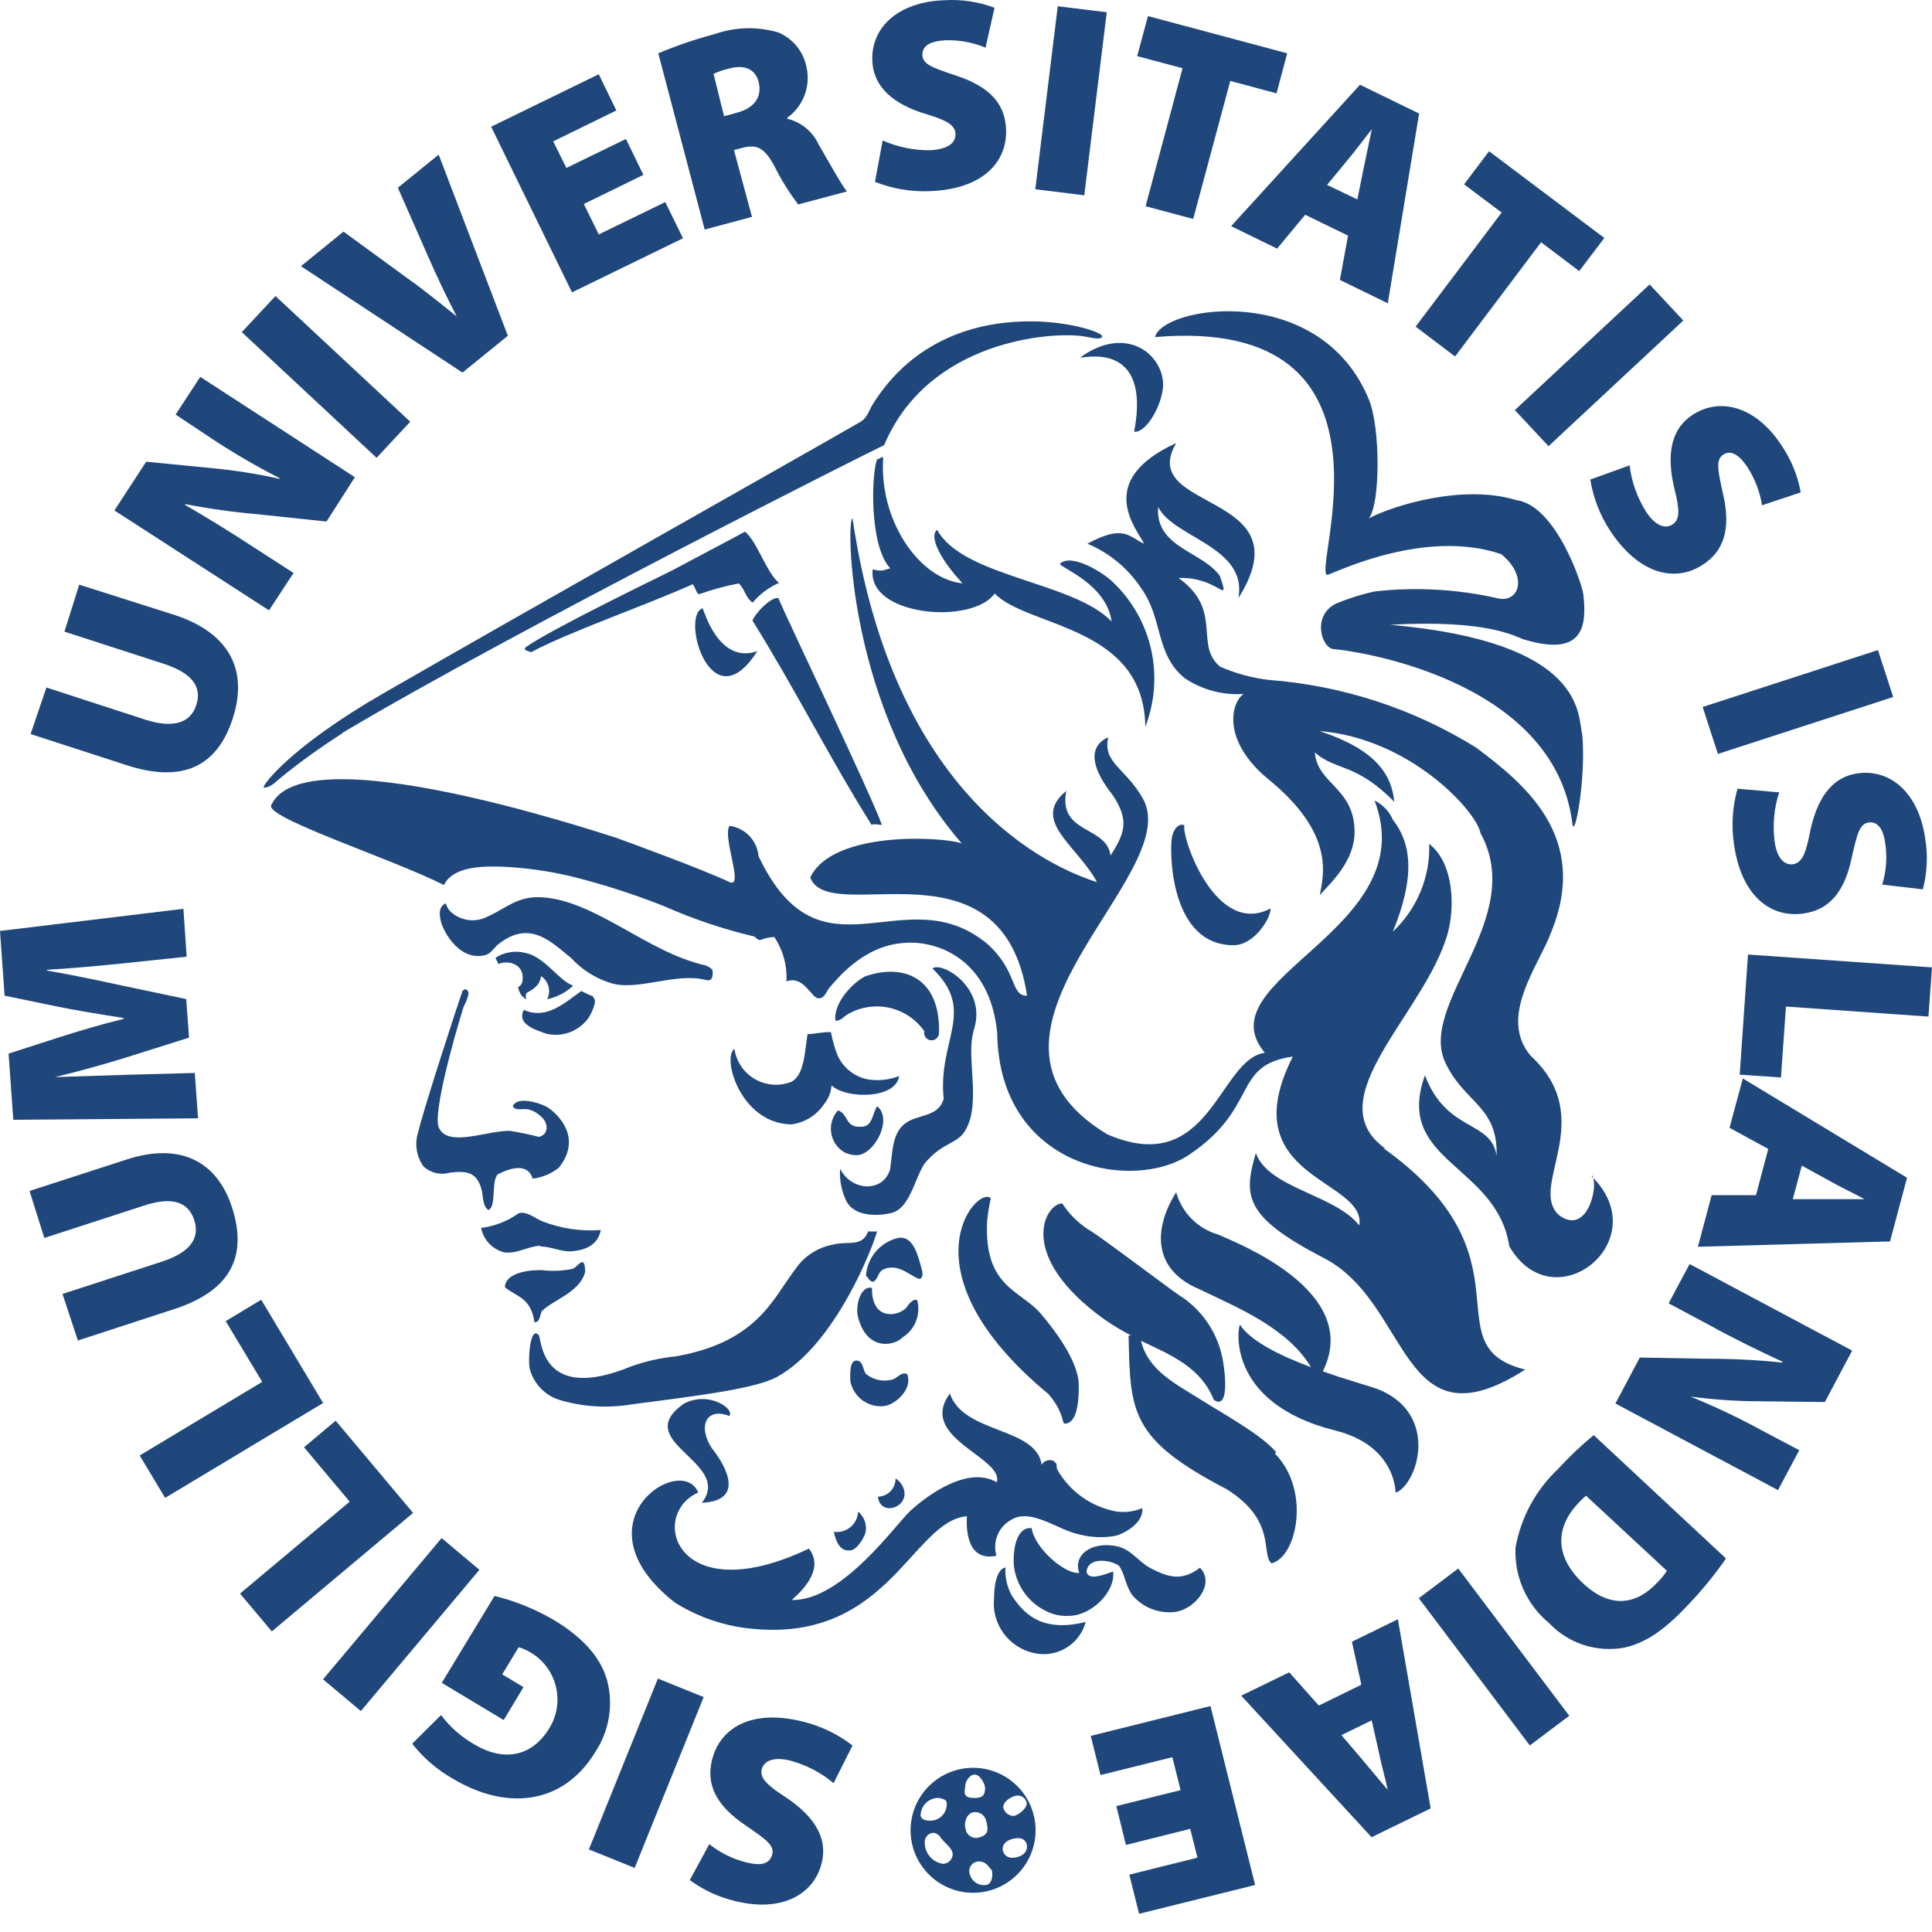 <svg width="500" height="500" viewBox="0 0 500 500" fill="none" xmlns="http://www.w3.org/2000/svg">
<g clip-path="url(#clip0)">
<path d="M201.469 154.903C203.649 160.065 225.299 205.381 228.244 213.487C227.441 213.487 226.101 213.104 225.566 213.487C214.779 196.318 205.485 177.809 194.737 160.6C195.31 158.918 199.632 154.176 201.622 154.826" fill="#1F477B"/>
<path d="M306.494 213.685C305.921 217.243 314.794 242.557 328.832 235.1C328.832 237.893 324.434 244.622 319.269 244.622C303.128 244.622 302.822 221.678 303.166 217.854C303.166 216.057 304.315 212.844 306.494 213.532" fill="#1F477B"/>
<path d="M239.294 266.991C237.159 263.869 233.924 261.671 230.234 260.834C226.546 259.996 222.676 260.584 219.404 262.479C218.294 263.129 217.644 264.2 216.229 264.162C215.579 259.61 220.704 254.296 223.879 252.69C234.091 249.132 243.54 253.263 243.004 267.603C242.922 268.11 242.644 268.565 242.228 268.865C241.812 269.166 241.293 269.29 240.785 269.209C240.278 269.128 239.824 268.849 239.522 268.432C239.222 268.016 239.097 267.498 239.179 266.991" fill="#1F477B"/>
<path d="M148.372 255.044C146.489 256.834 144.145 258.066 141.602 258.6C142.12 257.587 142.246 256.418 141.957 255.318C141.667 254.218 140.983 253.262 140.033 252.634C139.613 255.312 137.738 256.077 136.208 257.032C136.03 257.566 136.03 258.143 136.208 258.676C134.64 257.529 134.755 257.415 134.028 255.541C134.389 255.346 134.692 255.06 134.907 254.71C135.122 254.362 135.241 253.962 135.252 253.553C135.635 249.728 131.924 248.313 128.903 249.499C128.903 248.963 128.329 248.351 128.252 247.854C129.376 247.138 130.633 246.657 131.948 246.441C133.263 246.224 134.608 246.275 135.902 246.593C141.028 247.625 144.394 253.591 148.219 255.044" fill="#1F477B"/>
<path d="M153.338 257.765C154.065 258.799 154.065 258.837 153.874 259.869C153.543 261.063 153.054 262.207 152.419 263.272C151.232 264.997 149.556 266.326 147.607 267.09C145.657 267.853 143.523 268.015 141.48 267.554C139.109 266.713 133.486 265.146 135.59 261.36C141.633 264.113 146.644 259.066 150.469 256.465C151.379 256.993 152.341 257.428 153.338 257.765Z" fill="#1F477B"/>
<path d="M232.678 278.49C231.951 284.456 218.985 284.494 215.199 280.9C215.076 282.665 214.407 284.349 213.285 285.718C212.331 287.162 211.074 288.381 209.6 289.293C208.128 290.204 206.475 290.785 204.756 290.996C191.637 290.728 186.778 273.71 190.068 271.454C190.307 273.079 190.913 274.628 191.838 275.985C192.763 277.343 193.984 278.472 195.409 279.29C196.834 280.106 198.426 280.59 200.065 280.703C201.703 280.816 203.347 280.557 204.871 279.944C208.237 278.107 208.275 271.837 209.001 267.629C210.724 267.629 213.209 266.979 215.046 267.132C215.432 269.125 215.982 271.081 216.69 272.984C217.388 274.596 218.466 276.013 219.832 277.119C221.197 278.225 222.809 278.984 224.531 279.332C227.274 279.781 230.085 279.491 232.678 278.49Z" fill="#1F477B"/>
<path d="M216.875 287.36C219.668 288.354 218.634 291.834 222.803 291.604C225.901 291.604 225.634 288.393 227.01 286.29C231.104 289.616 226.399 298.603 221.962 298.947C220.696 299.009 219.438 298.718 218.328 298.106C217.454 297.554 216.712 296.818 216.153 295.947C215.594 295.078 215.232 294.097 215.094 293.072C214.956 292.047 215.043 291.006 215.35 290.019C215.659 289.032 216.178 288.125 216.875 287.36Z" fill="#1F477B"/>
<path d="M256.39 310.275C255.96 312.165 255.654 314.081 255.471 316.012C254.591 333.372 264.193 333.716 269.624 340.294C271.957 343.085 279.072 351.766 279.187 358.382C279.187 361.135 279.187 368.325 275.591 368.44C274.71 368.44 275.591 365.762 271.346 360.791C232.828 328.899 252.871 306.719 256.39 310.084" fill="#1F477B"/>
<path d="M238.226 330.994C236.275 330.994 232.718 326.521 228.51 328.585C227.249 329.197 227.401 330.765 226.063 331.722C225.029 331.722 224.762 330.726 224.112 330.153C224.269 327.838 225.169 325.634 226.678 323.871C228.187 322.107 230.225 320.876 232.488 320.363C236.313 319.751 237.538 324.838 238.418 328.012C238.685 329.006 239.068 330.344 238.226 330.879" fill="#1F477B"/>
<path d="M225.674 333.165C225.444 341.846 232.368 340.813 234.585 338.404C235.657 336.797 236.651 336.071 237.378 336.491C237.856 338.296 237.743 340.206 237.054 341.94C236.366 343.675 235.138 345.143 233.553 346.128C231.679 348.194 224.488 349.953 222.078 340.966C221.199 337.716 222.919 332.591 225.597 333.318" fill="#1F477B"/>
<path d="M224.071 355.551C225.043 356.351 226.197 356.9 227.431 357.146C228.665 357.393 229.941 357.331 231.146 356.968C232.371 356.509 233.174 355.054 234.741 355.551C236.31 359.109 232.218 363.2 229.119 363.85C227.059 364.162 224.957 363.656 223.265 362.443C221.572 361.228 220.419 359.4 220.054 357.35C220.054 355.821 219.787 352.149 221.584 352.11C223.382 352.072 223.266 354.366 224.071 355.551Z" fill="#1F477B"/>
<path d="M330.328 375.919C326.809 371.484 316.251 365.709 310.897 362.306C304.126 358.062 297.126 354.657 295.29 347.01C303.4 350.834 310.782 353.931 314.147 362.306C318.624 365.288 316.825 352.86 316.137 350.451C314.599 344.101 310.629 338.609 305.082 335.154C301.257 332.478 285.231 320.394 282.553 318.75C279.469 316.944 276.85 314.443 274.903 311.446C270.504 311.446 262.778 324.906 285.766 341.426C288.004 342.982 290.343 344.387 292.766 345.632H292.078C292.499 365.479 292.422 372.401 317.59 385.479C330.557 393.74 326.196 402.076 329.065 404.6C335.797 402.841 339.201 385.479 329.906 376.149" fill="#1F477B"/>
<path d="M188.801 366.474C182.834 364.065 180.425 369.113 184.288 374.887C186.391 377.449 194.079 388.347 181.649 388.922C189.872 378.328 162.753 373.166 177.059 363.224C178.631 362.406 180.388 362.012 182.159 362.078C183.928 362.146 185.651 362.672 187.156 363.606C187.999 364.141 189.413 365.326 188.801 366.474Z" fill="#1F477B"/>
<path d="M272.953 378.485C273.679 378.485 273.335 379.824 273.641 380.359C275.247 383.169 277.449 385.596 280.091 387.465C282.735 389.334 285.756 390.603 288.941 391.181C291.21 391.491 293.522 391.188 295.635 390.301C296.018 394.125 291.044 396.841 288.788 397.453C285.704 398.025 282.532 397.921 279.493 397.147C273.794 396.076 266.947 390.149 261.707 393.322C260.103 394.2 258.847 395.601 258.151 397.293C257.454 398.984 257.36 400.862 257.882 402.615C250.232 404.259 250.041 395.769 250.232 392.404C235.621 393.628 229.463 427.319 190.754 421.009C185.053 419.963 179.601 417.849 174.688 414.775C148.297 394.087 176.372 375.732 180.694 386.249C167.613 392.175 175.109 417.109 209.343 400.779C213.168 405.712 208.463 410.951 204.906 414.087C218.065 414.316 231.949 394.24 235.812 390.799C240.478 386.631 250.615 379.326 257.959 383.609C259.909 377.185 237.304 372.137 245.834 360.665C249.391 371.143 268.134 369.231 269.587 379.059C269.749 378.784 269.963 378.543 270.218 378.351C270.474 378.159 270.765 378.021 271.075 377.941C271.384 377.863 271.706 377.847 272.022 377.896C272.338 377.943 272.641 378.051 272.915 378.218" fill="#1F477B"/>
<path d="M231.759 382.618C232.371 382.99 232.893 383.49 233.288 384.084C233.685 384.679 233.947 385.353 234.054 386.059C234.666 390.457 227.704 392.331 227.207 387.321C227.818 387.316 228.419 387.19 228.979 386.95C229.54 386.71 230.046 386.362 230.469 385.924C230.894 385.485 231.225 384.968 231.447 384.4C231.669 383.832 231.775 383.226 231.759 382.618Z" fill="#1F477B"/>
<path d="M266.95 395.353C267.791 400.897 275.862 407.551 279.304 407.054C277.699 402.579 282.212 398.947 288.676 400.094C292.807 400.821 294.681 404.34 297.971 405.946C301.796 407.896 305.621 409.54 310.554 405.716C314.687 409.96 309.101 416.691 303.9 417.188C301.879 417.4 299.838 417.118 297.953 416.365C296.068 415.612 294.393 414.412 293.075 412.866C291.2 410.304 291.162 407.399 289.594 405.219C287.49 403.728 281.715 402.771 281.179 406.71C281.6 409.234 285.846 407.475 288.065 406.71C288.753 411.91 282.479 418.182 276.59 418.182C275.3 418.259 274.006 418.116 272.765 417.762C270.015 416.897 267.574 415.257 265.735 413.038C263.896 410.821 262.737 408.118 262.399 405.257C262.054 401.05 263.049 395.238 266.835 395.468" fill="#1F477B"/>
<path d="M222.113 391.231C222.781 391.794 223.309 392.506 223.654 393.31C224 394.113 224.153 394.985 224.101 395.859C224.101 397.541 221.846 400.944 220.276 401.212C217.675 401.632 216.451 399.529 215.801 396.432C216.562 396.54 217.335 396.487 218.074 396.278C218.812 396.069 219.497 395.707 220.088 395.218C220.679 394.729 221.16 394.121 221.503 393.435C221.844 392.749 222.04 391.997 222.075 391.231" fill="#1F477B"/>
<path d="M260.21 405.646C260.059 408.187 260.629 410.719 261.856 412.95C264.647 417.079 269.124 422.74 280.981 419.756C280.231 422.557 278.428 424.962 275.947 426.466C273.466 427.969 270.501 428.456 267.669 427.825C264.468 427.16 261.628 425.326 259.704 422.682C257.782 420.038 256.912 416.774 257.266 413.524C257.266 411.228 257.687 406.104 260.249 405.646" fill="#1F477B"/>
<path d="M195.996 168.512C184.024 187.365 176.029 159.334 181.843 157.422C182.11 157.766 185.974 172.069 195.996 168.512Z" fill="#1F477B"/>
<path d="M126.262 313.185C128.633 312.612 126.989 305.538 128.863 303.894C131.54 302.516 136.513 300.643 137.852 305.041C140.343 304.732 142.699 303.74 144.66 302.172C151.546 293.454 142.556 286.876 141.256 286.341C139.19 285.232 133.606 283.703 132.726 286.341C133.453 287.641 135.557 286.724 137.048 287.182C138.576 287.665 139.914 288.615 140.873 289.897C141.906 291.465 141.677 293.722 139.458 294.219C136.937 293.563 134.384 293.04 131.808 292.65C125.841 292.65 115.858 297.01 113.563 291.809C111.995 288.253 117.388 268.865 119.912 260.757C120.333 259.61 122.36 256.399 120.371 256.016C120.065 256.016 119.989 256.322 119.721 256.399C118.344 260.222 109.241 288.253 108.246 292.957C107.75 294.459 107.619 296.059 107.866 297.621C108.112 299.184 108.727 300.666 109.661 301.943C110.571 302.759 111.675 303.326 112.866 303.594C114.058 303.862 115.299 303.821 116.47 303.474C120.907 302.937 123.202 303.474 124.464 307.297C125.153 309.209 124.694 311.924 126.377 313.147" fill="#1F477B"/>
<path d="M224.754 318.554C223.072 322.953 219.706 321.041 215.537 322.112C213.587 322.471 211.726 323.213 210.066 324.297C208.404 325.379 206.975 326.782 205.859 328.421C200.007 336.069 196.029 347.312 174.915 351.022C171.001 351.41 167.149 352.271 163.44 353.584C139.687 363.374 140.222 346.356 139.419 345.515C137.009 342.876 136.589 352.972 137.162 354.463C137.683 356.304 138.655 357.985 139.991 359.354C141.327 360.724 142.985 361.737 144.812 362.303C150.776 364.087 157.068 364.491 163.21 363.488C177.707 361.538 194.881 359.663 200.963 356.413C216.263 348.115 226.093 322.226 226.974 318.707H224.525" fill="#1F477B"/>
<path d="M139.959 339.626C142.56 336.568 149.981 334.693 151.434 329.187C151.434 328.728 151.434 326.396 150.554 326.663C149.675 326.931 149.331 327.887 148.182 328.384C145.502 328.926 142.75 329.029 140.036 328.69C135.599 328.69 130.779 329.799 130.665 333.125C133.686 335.687 137.396 335.725 138.314 342.188C139.691 342.188 139.691 340.659 140.112 339.626" fill="#1F477B"/>
<path d="M139.687 322.576C142.633 322.576 145.272 324.029 147.835 323.838C150.397 323.647 154.643 322.844 155.485 318.331C150.371 318.721 145.235 317.963 140.452 316.113C138.464 315.349 136.398 313.399 134.256 313.972C131.372 316.034 128.02 317.349 124.502 317.796C124.799 319.275 125.499 320.644 126.525 321.751C127.551 322.859 128.863 323.66 130.316 324.068C133.568 324.679 136.551 322.538 139.84 322.385" fill="#1F477B"/>
<path d="M201.543 150.809C198.215 147.903 196.112 140.446 192.822 137.578C190.985 138.649 175.418 146.794 173.697 147.75C169.872 149.662 142.217 163.047 136.097 167.482C135.179 168.209 136.785 168.553 137.474 168.782C146.463 163.85 167.5 156.507 179.204 151.229C179.74 151.229 180.237 153.984 181.041 153.754C184.341 152.571 187.731 151.65 191.176 151C192.746 152.34 192.937 154.825 194.81 155.934C196.669 153.707 199.028 151.951 201.696 150.809" fill="#1F477B"/>
<path d="M293.378 111.694C296.324 112.421 300.76 105.193 301.028 99.725C301.028 91.579 291.351 83.931 279.532 92.535C279.953 92.841 298.046 87.679 293.532 111.656" fill="#1F477B"/>
<path d="M296.4 188.1C298.881 181.725 299.406 174.754 297.907 168.079C296.409 161.404 292.953 155.328 287.984 150.625C285.804 148.406 277.313 142.976 274.291 145.921C274.75 147.106 286.34 151.199 287.678 160.835C277.772 150.51 249.16 149.362 242.544 137.125C240.21 138.884 243.729 145.271 249.122 150.969C237.647 149.821 227.397 134.295 228.582 118.387C228.085 118.12 227.932 118.731 227.015 118.846C225.56 122.211 224.834 141.179 230.418 147.106C228.926 147.297 228.582 148.138 225.866 147.335C224.299 159.419 251.532 161.829 257.422 153.607C266.029 162.441 296.054 161.829 296.4 188.024" fill="#1F477B"/>
<path d="M88.626 189.656C133.569 162.888 227.588 115.66 228.812 115.201C240.287 88.012 272.148 85.718 280.563 87.056C282.323 87.324 284.962 88.127 285.268 87.056C285.268 84.838 245.297 73.289 225.79 104.762C224.796 106.406 224.413 108.203 222.576 109.236C209.343 116.884 136.629 157.878 99.259 179.407C75.353 193.174 67.933 203.116 68.2 203.844C70.151 203.844 71.413 202.237 72.676 201.243C77.767 197.116 83.093 193.285 88.626 189.771" fill="#1F477B"/>
<path d="M126 247.012C127.032 246.668 127.797 245.444 128.677 244.603C137.13 237.604 142.868 244.029 147.801 247.929C150.515 250.875 153.94 253.075 157.747 254.316C164.709 256.725 174.615 251.601 182.571 253.59C183.528 253.857 184.484 253.819 184.446 251.678C184.446 251.028 184.446 250.684 182.609 249.841C167.654 246.591 154.075 232.978 140.152 232.213C133.841 231.869 130.934 235.119 126.229 237.184C124.666 238.015 122.881 238.328 121.129 238.081C119.376 237.834 117.747 237.038 116.475 235.807C115.965 235.219 115.586 234.528 115.366 233.781C113.607 234.584 113.607 236.343 114.104 238.484C114.792 241.238 119.191 249.306 126.153 247.012" fill="#1F477B"/>
<path d="M412.107 304.228C413.751 307.21 410.691 319.906 403.462 314.476C395.315 307.096 413.904 289.543 396.079 273.177C387.665 263.119 398.26 249.849 401.435 241.284C411.456 216.732 394.818 203.043 381.966 193.444C365.779 183.403 347.412 177.409 328.416 175.968C324.047 175.46 319.779 174.3 315.756 172.527C308.947 166.866 316.674 157.918 305.007 149.582C315.335 149.162 318.471 157.229 315.718 149.085C311.204 142.66 298.925 141.743 299.729 131.188C303.554 139.142 322.947 141.475 320.499 154.782C338.054 126.981 293.915 132.603 304.396 114.668C283.128 124.381 294.144 136.848 296.096 140.71C292.079 138.913 290.893 135.586 281.407 140.71C287.075 143.067 291.909 147.062 295.291 152.182C301.029 160.022 298.887 169.162 306.537 175.471C311.038 178.506 316.421 179.959 321.837 179.602C318.432 182.01 316.291 191.877 328.301 201.704C345.437 215.7 342.569 226.293 341.574 231.609C344.787 228.128 350.563 222.66 350.563 215.318C350.563 203.846 340.962 203.004 340.274 194.744C345.782 199.524 350.869 197.382 360.813 207.478C359.972 196.847 350.334 192.182 341.497 189.199C364.906 191.074 382.119 209.925 383.151 215.624C395.315 237.688 366.781 259.791 374.087 275.088C379.097 285.604 387.665 286.216 387.321 299.103C385.868 289.772 374.469 293.215 368.769 278.3C360.699 300.709 387.321 301.244 390.61 322.544C402.085 342.391 428.86 321.053 411.916 304.419" fill="#1F477B"/>
<path d="M251.871 266.972C255.925 255.844 243.685 248.654 241.315 250.643C252.79 261.732 242.653 268.96 244.221 284.409C242.729 289.304 237.49 288.234 234.2 290.796C230.91 293.357 231.025 297.794 230.375 302.497C228.844 308.463 220.621 308.616 217.407 302.497C217.225 305.356 217.778 308.212 219.015 310.796C220.697 314.199 225.518 315.04 230.49 313.969C235.462 312.899 236.532 305.366 239.249 301.159C244.068 295.309 247.969 296.226 250.035 292.172C253.86 285.137 250.035 273.549 251.909 267.087" fill="#1F477B"/>
<path d="M358.521 297.238C340.544 284.465 368.887 262.209 374.662 241.559C376.46 235.097 376.46 223.585 369.881 218.385C370.021 222.624 369.253 226.841 367.629 230.759C366.007 234.676 363.566 238.201 360.472 241.1C366.018 227.525 365.597 218.691 360.472 212.151C359.55 209.972 357.863 208.204 355.729 207.181C368.581 240.641 311.206 253.299 327.347 272.457C315.375 274.063 313.234 305.191 286.497 293.528C243.81 267.678 306.463 226.799 295.906 206.913C291.507 198.844 285.31 197.582 286.803 190.813C285.119 191.54 279.153 194.638 287.988 205.804C292.234 212.19 291.202 215.518 287.415 221.406C286.306 213.529 273.835 215.976 275.94 204.696C266.607 212.343 278.771 218.768 283.896 228.29C271.809 224.466 231.379 206.799 220.631 134.141C218.947 134.37 219.291 184.199 248.897 218.271C244.193 216.55 215.466 214.829 209.691 227.104C214.663 240.182 259.416 215.632 265.803 257.697C261.404 257.697 263.471 251.387 255.477 244.235C233.979 226.531 212.484 255.709 196.303 221.559C196.129 219.596 195.293 217.75 193.931 216.325C192.568 214.9 190.76 213.981 188.806 213.721C186.856 216.512 192.631 229.972 188.806 228.29C181.922 225.001 162.415 217.888 159.469 216.818C153.54 214.982 77.806 189.781 70.117 208.596C70.117 212.151 101.329 222.209 114.908 229.054C117.203 224.122 125.274 224.122 130.208 224.313C136.203 224.591 142.158 225.437 147.994 226.837C156.085 228.854 164.034 231.409 171.785 234.485C179.318 237.821 187.141 240.457 195.156 242.362C195.768 242.629 195.882 243.279 196.763 243.279C197.915 242.8 199.149 242.541 200.396 242.515C202.654 245.9 203.756 249.925 203.532 253.987C207.969 252.343 209.921 258.156 211.718 258.347C213.516 258.538 213.784 256.474 214.969 255.25C216.156 254.025 223.116 244.734 233.865 244.044C242.126 243.241 256.165 247.869 258.077 267.296C258.537 302.476 293.343 308.634 307.802 298.806C325.971 286.607 318.779 275.594 334.577 273.451C318.55 305.115 353.702 305 351.79 317.162C345.554 309.131 328.228 307.563 325.015 298.385C321.84 309.322 321.763 314.751 342.303 325.421C365.253 336.893 362.04 375.401 394.706 354.446C370.034 348.29 397.879 325.574 357.947 297.085" fill="#1F477B"/>
<path d="M235.654 473.676C235.654 470.478 236.604 467.35 238.382 464.69C240.16 462.029 242.687 459.957 245.643 458.732C248.6 457.509 251.853 457.188 254.991 457.812C258.129 458.437 261.013 459.976 263.275 462.238C265.538 464.501 267.079 467.384 267.703 470.521C268.328 473.659 268.007 476.912 266.782 479.868C265.559 482.824 263.484 485.349 260.824 487.126C258.163 488.904 255.035 489.853 251.835 489.853C247.544 489.853 243.428 488.149 240.394 485.115C237.36 482.081 235.654 477.968 235.654 473.676ZM263.463 464.69C261.894 464.69 259.638 466.182 259.638 467.712C259.754 468.318 260.071 468.869 260.534 469.276C260.997 469.685 261.584 469.928 262.2 469.968C263.387 469.968 265.719 468.018 265.719 466.832C265.682 466.263 265.434 465.729 265.024 465.332C264.613 464.937 264.071 464.709 263.501 464.69H263.463ZM252.256 459.26C250.954 459.26 249.807 461.019 249.807 462.166C249.807 463.313 248.66 465.494 252.485 465.301C254.779 465.301 254.932 463.849 254.932 462.74C254.932 461.631 253.632 459.26 252.256 459.26ZM244.606 465.838C244.087 465.546 243.515 465.365 242.922 465.301C241.712 465.282 240.541 465.74 239.668 466.578C238.794 467.416 238.287 468.566 238.256 469.776C238.256 470.847 239.594 471.191 240.628 471.191C241.757 471.222 242.854 470.806 243.678 470.032C244.501 469.259 244.987 468.191 245.026 467.062C245.026 466.45 245.026 466.221 244.606 465.838ZM263.731 475.703C261.741 475.703 259.485 476.507 259.485 478.572C259.524 479.194 259.807 479.775 260.272 480.191C260.738 480.606 261.349 480.821 261.971 480.79C263.846 480.79 265.796 479.796 265.796 477.846C265.796 477.284 265.575 476.744 265.182 476.344C264.788 475.944 264.253 475.713 263.693 475.703H263.731ZM249.922 473.562C250.021 473.956 250.203 474.322 250.459 474.637C250.716 474.95 251.038 475.204 251.403 475.379C251.768 475.554 252.168 475.647 252.574 475.65C252.978 475.653 253.379 475.568 253.747 475.397C255.89 474.785 255.775 473.256 255.2 471.191C255.05 470.541 254.676 469.965 254.147 469.559C253.616 469.154 252.96 468.947 252.294 468.974C250.266 468.974 249.234 471.726 249.999 473.562H249.922ZM243.457 475.588C243.253 475.225 242.96 474.919 242.606 474.699C242.251 474.478 241.847 474.35 241.431 474.326C240.804 474.404 240.232 474.724 239.84 475.216C239.446 475.71 239.262 476.338 239.326 476.966C239.34 478.278 239.822 479.541 240.684 480.529C241.547 481.518 242.734 482.166 244.032 482.357C244.685 482.349 245.31 482.09 245.779 481.635C246.25 481.179 246.526 480.563 246.556 479.91C246.556 478.266 244.376 476.928 243.457 475.588ZM256.693 484.04C255.737 482.931 255.085 481.746 253.441 481.746C252.794 481.713 252.16 481.935 251.675 482.365C251.188 482.793 250.89 483.394 250.84 484.04C250.838 484.569 250.947 485.093 251.157 485.578C251.369 486.063 251.678 486.499 252.066 486.859C252.454 487.218 252.913 487.493 253.413 487.666C253.913 487.84 254.444 487.906 254.971 487.865C256.616 487.865 257.075 485.531 256.693 484.04Z" fill="#1F477B"/>
<path d="M220.629 451.724C216.803 448.775 212.397 446.663 207.701 445.529C194.199 442.163 186.281 447.403 184.293 455.396C182.685 461.819 185.287 467.212 192.899 472.374C198.176 476.007 200.549 477.575 199.822 480.022C199.094 482.469 196.876 482.928 193.09 481.972C189.618 481.096 186.372 479.493 183.565 477.269L178.516 486.562C182.072 489.191 186.137 491.053 190.45 492.029C202.154 494.935 210.607 490.385 212.635 482.201C214.394 475.319 210.263 469.697 203.149 464.994C198.329 461.896 196.609 460.06 197.144 457.881C197.679 455.701 200.204 454.593 204.45 455.625C208.591 456.731 212.443 458.728 215.734 461.475L220.629 451.724Z" fill="#1F477B"/>
<path d="M170.263 434.416L152.403 478.634L164.249 483.416L182.109 439.199L170.263 434.416Z" fill="#1F477B"/>
<path d="M114.33 435.515L130.357 445.15L135.482 436.624L129.974 433.334L134.22 426.299C136.275 426.919 138.161 428 139.737 429.459C141.312 430.918 142.535 432.715 143.312 434.716C144.09 436.716 144.402 438.868 144.225 441.007C144.048 443.146 143.386 445.218 142.291 447.063C137.318 455.36 129.592 455.551 122.86 451.499C119.452 449.584 116.481 446.979 114.139 443.85L106.68 451.269C109.592 454.997 113.22 458.104 117.352 460.409C130.624 468.363 145.542 467.484 154.11 453.334C155.863 450.668 157.041 447.665 157.568 444.518C158.096 441.371 157.959 438.147 157.169 435.056C155.64 429.357 151.318 424.041 143.285 419.224C138.507 416.44 133.355 414.353 127.985 413.028L114.33 435.515Z" fill="#1F477B"/>
<path d="M114.286 398.05L83.604 434.61L93.39 442.821L124.073 406.26L114.286 398.05Z" fill="#1F477B"/>
<path d="M106.91 391.538L86.867 367.676L78.681 374.56L90.501 388.632L62.119 412.418L70.343 422.207L106.91 391.538Z" fill="#1F477B"/>
<path d="M83.621 363.099L67.594 336.368L58.414 341.913L67.862 357.629L36.153 376.674L42.731 387.649L83.621 363.099Z" fill="#1F477B"/>
<path d="M20.154 346.921L44.902 338.853C59.513 334.149 64.027 325.391 60.202 312.963C56.377 300.535 46.7 295.525 32.662 300.115L7.646 308.222L11.472 320.382L37.252 312.007C44.443 309.675 48.727 310.899 50.295 315.831C51.863 320.765 48.765 324.282 41.918 326.5L16.176 334.875L20.154 346.921Z" fill="#1F477B"/>
<path d="M48.31 247.585L47.468 235.196L0 240.931L1.186 257.681L14.152 260.357C19.24 261.428 26.086 262.538 31.977 263.456V263.685C26.201 265.1 20.005 266.935 14.803 268.618L2.219 272.672L3.442 289.803L51.255 289.421L50.413 277.681L33.316 278.14L14.191 278.751C20.655 277.222 27.616 275.234 32.665 273.666L48.922 268.541L48.195 258.56L31.288 255.004C25.972 253.819 18.742 252.328 12.163 251.179V250.988C19.813 250.491 25.933 249.918 31.288 249.382L48.31 247.585Z" fill="#1F477B"/>
<path d="M7.92 189.971L32.668 198.001C47.203 202.743 56.153 198.422 60.208 186.031C64.262 173.641 59.557 164.004 45.52 159.263L20.504 151.309L16.679 163.469L42.421 171.806C49.612 174.176 52.366 177.657 50.798 182.475C49.23 187.294 44.602 188.441 37.755 186.299L12.013 177.925L7.92 189.971Z" fill="#1F477B"/>
<path d="M75.968 148.284L66.138 141.936C59.636 137.691 53.516 133.906 47.931 130.693V130.464C54.167 131.67 60.461 132.551 66.788 133.102L84.498 134.976L91.842 123.504L51.833 97.539L45.445 107.29L54.931 113.6C60.538 117.3 66.349 120.683 72.335 123.734V123.925C66.371 122.591 60.328 121.646 54.242 121.095L37.833 119.489L29.609 132.108L69.619 157.959L75.968 148.284Z" fill="#1F477B"/>
<path d="M71.291 76.615L62.578 85.957L97.46 118.48L106.173 109.139L71.291 76.615Z" fill="#1F477B"/>
<path d="M131.431 86.903L113.53 40.019L102.973 48.585L110.891 66.597C113.033 71.453 115.442 76.616 118.196 81.893C113.453 78.069 109.169 74.627 104.618 71.415L88.897 59.943L77.881 68.891L119.688 96.424L131.431 86.903Z" fill="#1F477B"/>
<path d="M161.994 35.968L146.579 43.463L143.175 36.58L159.507 28.587L154.956 19.218L127.11 32.794L148.032 75.662L176.759 61.666L172.168 52.297L154.956 60.672L151.093 52.794L166.507 45.26L161.994 35.968Z" fill="#1F477B"/>
<path d="M184.668 19.105C185.981 18.505 187.351 18.044 188.76 17.728C192.853 16.619 195.684 17.996 196.41 21.552C197.137 25.108 195.263 28.015 190.596 29.2L187.384 30.08L184.668 19.105ZM182.372 59.41L194.612 56.122L189.946 38.837L191.935 38.301C195.76 37.307 197.749 37.996 200.503 43.158C202.21 46.598 204.247 49.864 206.584 52.909L219.207 49.544C217.829 48.015 214.503 41.896 211.863 37.384C211.1 35.735 209.975 34.28 208.571 33.128C207.166 31.976 205.521 31.156 203.754 30.73V30.462C205.799 28.996 207.359 26.955 208.238 24.598C209.118 22.242 209.274 19.677 208.688 17.231C208.288 15.278 207.418 13.452 206.15 11.913C204.884 10.373 203.26 9.166 201.421 8.397C196.029 6.808 190.276 6.955 184.974 8.818C179.994 10.138 175.113 11.799 170.362 13.789L182.372 59.41Z" fill="#1F477B"/>
<path d="M226.441 47.062C230.937 48.85 235.759 49.671 240.594 49.471C254.516 48.973 260.675 41.822 260.369 33.524C260.14 26.87 256.162 22.434 247.44 19.566C241.359 17.54 238.796 16.66 238.719 14.251C238.643 11.842 240.709 10.656 244.61 10.427C248.188 10.302 251.75 10.954 255.051 12.339L257.385 2.014C253.238 0.444 248.804 -0.221 244.381 0.064C232.332 0.484 225.447 7.176 225.753 15.627C225.982 22.702 231.528 27.1 239.637 29.509C245.107 31.153 247.287 32.453 247.287 34.748C247.287 37.042 245.299 38.572 240.9 38.878C236.609 38.949 232.354 38.088 228.431 36.354L226.441 47.062Z" fill="#1F477B"/>
<path d="M273.747 1.615L267.931 48.984L280.61 50.541L286.428 3.172L273.747 1.615Z" fill="#1F477B"/>
<path d="M296.478 53.376L308.794 56.664L318.396 20.948L330.368 24.16L333.122 13.796L297.09 4.16L294.299 14.523L306.041 17.659L296.478 53.376Z" fill="#1F477B"/>
<path d="M343.438 47.86L349.024 41.092C350.821 38.95 353.193 35.738 355.028 33.444C354.454 36.312 353.575 40.212 353.04 42.927L351.279 51.608L343.438 47.86ZM348.871 60.977L346.766 72.449L359.159 78.491L367.268 29.39L351.968 21.933L318.615 58.53L330.51 64.342L337.778 55.585L348.871 60.977Z" fill="#1F477B"/>
<path d="M366.359 84.532L376.571 92.257L398.832 62.697L408.701 70.154L415.203 61.588L385.369 39.141L378.904 47.706L388.621 55.01L366.359 84.532Z" fill="#1F477B"/>
<path d="M426.925 73.609L392.043 106.133L400.754 115.475L435.637 82.951L426.925 73.609Z" fill="#1F477B"/>
<path d="M411.563 124.109C412.335 128.875 414.107 133.424 416.766 137.455C424.416 148.928 433.749 150.687 440.634 146.174C446.218 142.579 447.978 136.843 445.95 127.933C444.535 121.662 444 119.023 445.95 117.685C447.901 116.346 450.081 117.685 452.185 120.82C454.143 123.83 455.446 127.218 456.01 130.763L466.032 127.436C465.246 123.079 463.551 118.935 461.059 115.275C454.481 105.18 445.185 102.733 438.109 107.321C432.143 111.145 431.34 118.144 433.328 126.442C434.743 131.987 434.781 134.511 432.831 135.734C430.879 136.958 428.394 136.078 425.984 132.407C423.703 128.779 422.253 124.692 421.738 120.438L411.563 124.109Z" fill="#1F477B"/>
<path d="M486.01 168.235L440.646 182.969L444.594 195.116L489.959 180.382L486.01 168.235Z" fill="#1F477B"/>
<path d="M449.663 204.113C448.356 208.776 448.044 213.662 448.744 218.454C450.696 232.221 458.499 237.575 466.684 236.426C473.263 235.509 477.279 231.074 479.191 222.125C480.607 215.853 481.219 213.215 483.59 212.871C485.962 212.526 487.415 214.515 487.913 218.378C488.435 221.912 488.16 225.518 487.109 228.932L497.628 230.156C498.759 225.876 498.968 221.406 498.24 217.04C496.557 205.107 489.175 198.99 480.799 200.137C473.76 201.131 470.126 207.059 468.406 215.432C467.334 221.016 466.301 223.31 464.044 223.654C461.788 223.999 459.837 222.049 459.263 217.728C458.716 213.472 459.121 209.149 460.449 205.069L449.663 204.113Z" fill="#1F477B"/>
<path d="M452.378 247.032L450.235 278.122L460.907 278.849L462.207 260.493L499.081 263.093L499.999 250.359L452.378 247.032Z" fill="#1F477B"/>
<path d="M466.306 301.665L473.954 305.871C476.365 307.247 479.999 308.929 482.524 310.344C479.616 310.344 475.638 310.344 472.846 310.344H463.972L466.306 301.665ZM454.447 309.312H442.972L439.416 322.659L489.14 321.282L493.54 304.8L451.044 279.102L447.601 291.875L457.622 297.343L454.447 309.312Z" fill="#1F477B"/>
<path d="M431.838 337.301L442.165 342.809C449.05 346.632 455.438 349.691 461.29 352.407V352.637C454.937 351.969 448.553 351.637 442.165 351.643L424.379 351.335L418.068 363.229L460.143 385.638L465.65 375.313L455.668 370.035C449.778 366.829 443.712 363.957 437.499 361.431C443.56 362.24 449.668 362.649 455.782 362.656L472.268 362.847L479.344 349.538L437.269 327.129L431.838 337.301Z" fill="#1F477B"/>
<path d="M431.381 406.512C430.681 407.607 429.86 408.621 428.932 409.532C423.693 415.154 416.999 416.531 409.809 409.876C401.929 402.535 402.809 394.963 408.507 388.959C409.109 388.285 409.76 387.659 410.459 387.085L431.381 406.512ZM412.447 371.407C409.169 374.103 406.09 377.029 403.229 380.165C397.456 385.593 393.591 392.743 392.213 400.547C392.046 404.257 392.746 407.956 394.26 411.349C395.774 414.741 398.059 417.734 400.934 420.087C403.396 422.679 406.466 424.615 409.866 425.718C413.266 426.819 416.89 427.053 420.403 426.397C426.026 425.135 430.846 421.809 437.081 415.116C440.582 411.446 443.793 407.507 446.681 403.338L412.447 371.407Z" fill="#1F477B"/>
<path d="M377.391 405.928L367.188 413.615L395.918 451.728L406.121 444.041L377.391 405.928Z" fill="#1F477B"/>
<path d="M354.997 445.221L356.909 453.747C357.444 456.501 358.553 460.325 359.128 463.193C357.215 461.013 354.69 457.878 352.893 455.775L347.154 449.044L354.997 445.221ZM341.303 441.396L333.653 432.791L321.222 438.834L354.959 475.469L370.257 468.012L361.766 419.063L349.871 424.876L352.319 436.004L341.303 441.396Z" fill="#1F477B"/>
<path d="M291.39 477.471L308.028 473.303L309.903 480.76L292.269 485.157L294.794 495.291L324.821 487.834L313.269 441.525L282.287 449.25L284.81 459.384L303.4 454.756L305.543 463.284L288.903 467.413L291.39 477.471Z" fill="#1F477B"/>
<path d="M354.379 134.08C360.919 130.715 378.744 125.246 392.324 129.415C402.65 130.677 409.459 151.174 409.765 153.812C410.721 162.072 409.765 170.103 394.465 165.513C392.4 164.94 385.629 160.237 359.772 161.69C410.721 166.201 408.235 185.131 409.497 190.218C410.491 201.69 407.469 217.521 406.934 213.162C402.229 174.921 348.45 168.153 345.237 168C342.025 167.847 339.424 159.357 345.735 156.222C349.007 154.853 352.401 153.79 355.871 153.047C366.544 151.868 377.341 152.488 387.809 154.882C393.279 155.953 395.459 149.032 388.499 143.411C368.953 136.757 346.156 147.924 343.516 148.803C339.309 148.115 365.74 81.537 298.918 87.235C300.906 79.128 341.757 72.742 354.303 103.487C357.249 110.677 357.249 130.256 354.303 134.08" fill="#1F477B"/>
<path d="M357.104 359.721C355.46 358.994 349.225 357.35 342.341 354.903C352.782 333.985 319.391 321.404 315.222 319.493C312.634 318.743 310.281 317.344 308.387 315.431C306.493 313.516 305.119 311.15 304.397 308.556C298.506 317.885 298.238 328.478 310.21 333.565C320.041 338.306 333.16 343.584 339.281 353.832C331.631 350.965 323.751 347.216 320.921 342.857C320.424 342.857 316.79 362.972 345.476 370.2C359.476 373.679 361.044 383.393 361.197 386.298C366.706 384.348 372.672 366.413 357.104 359.721Z" fill="#1F477B"/>
</g>
<defs>
<clipPath id="clip0">
<rect width="500" height="500" fill="white"/>
</clipPath>
</defs>
</svg>
